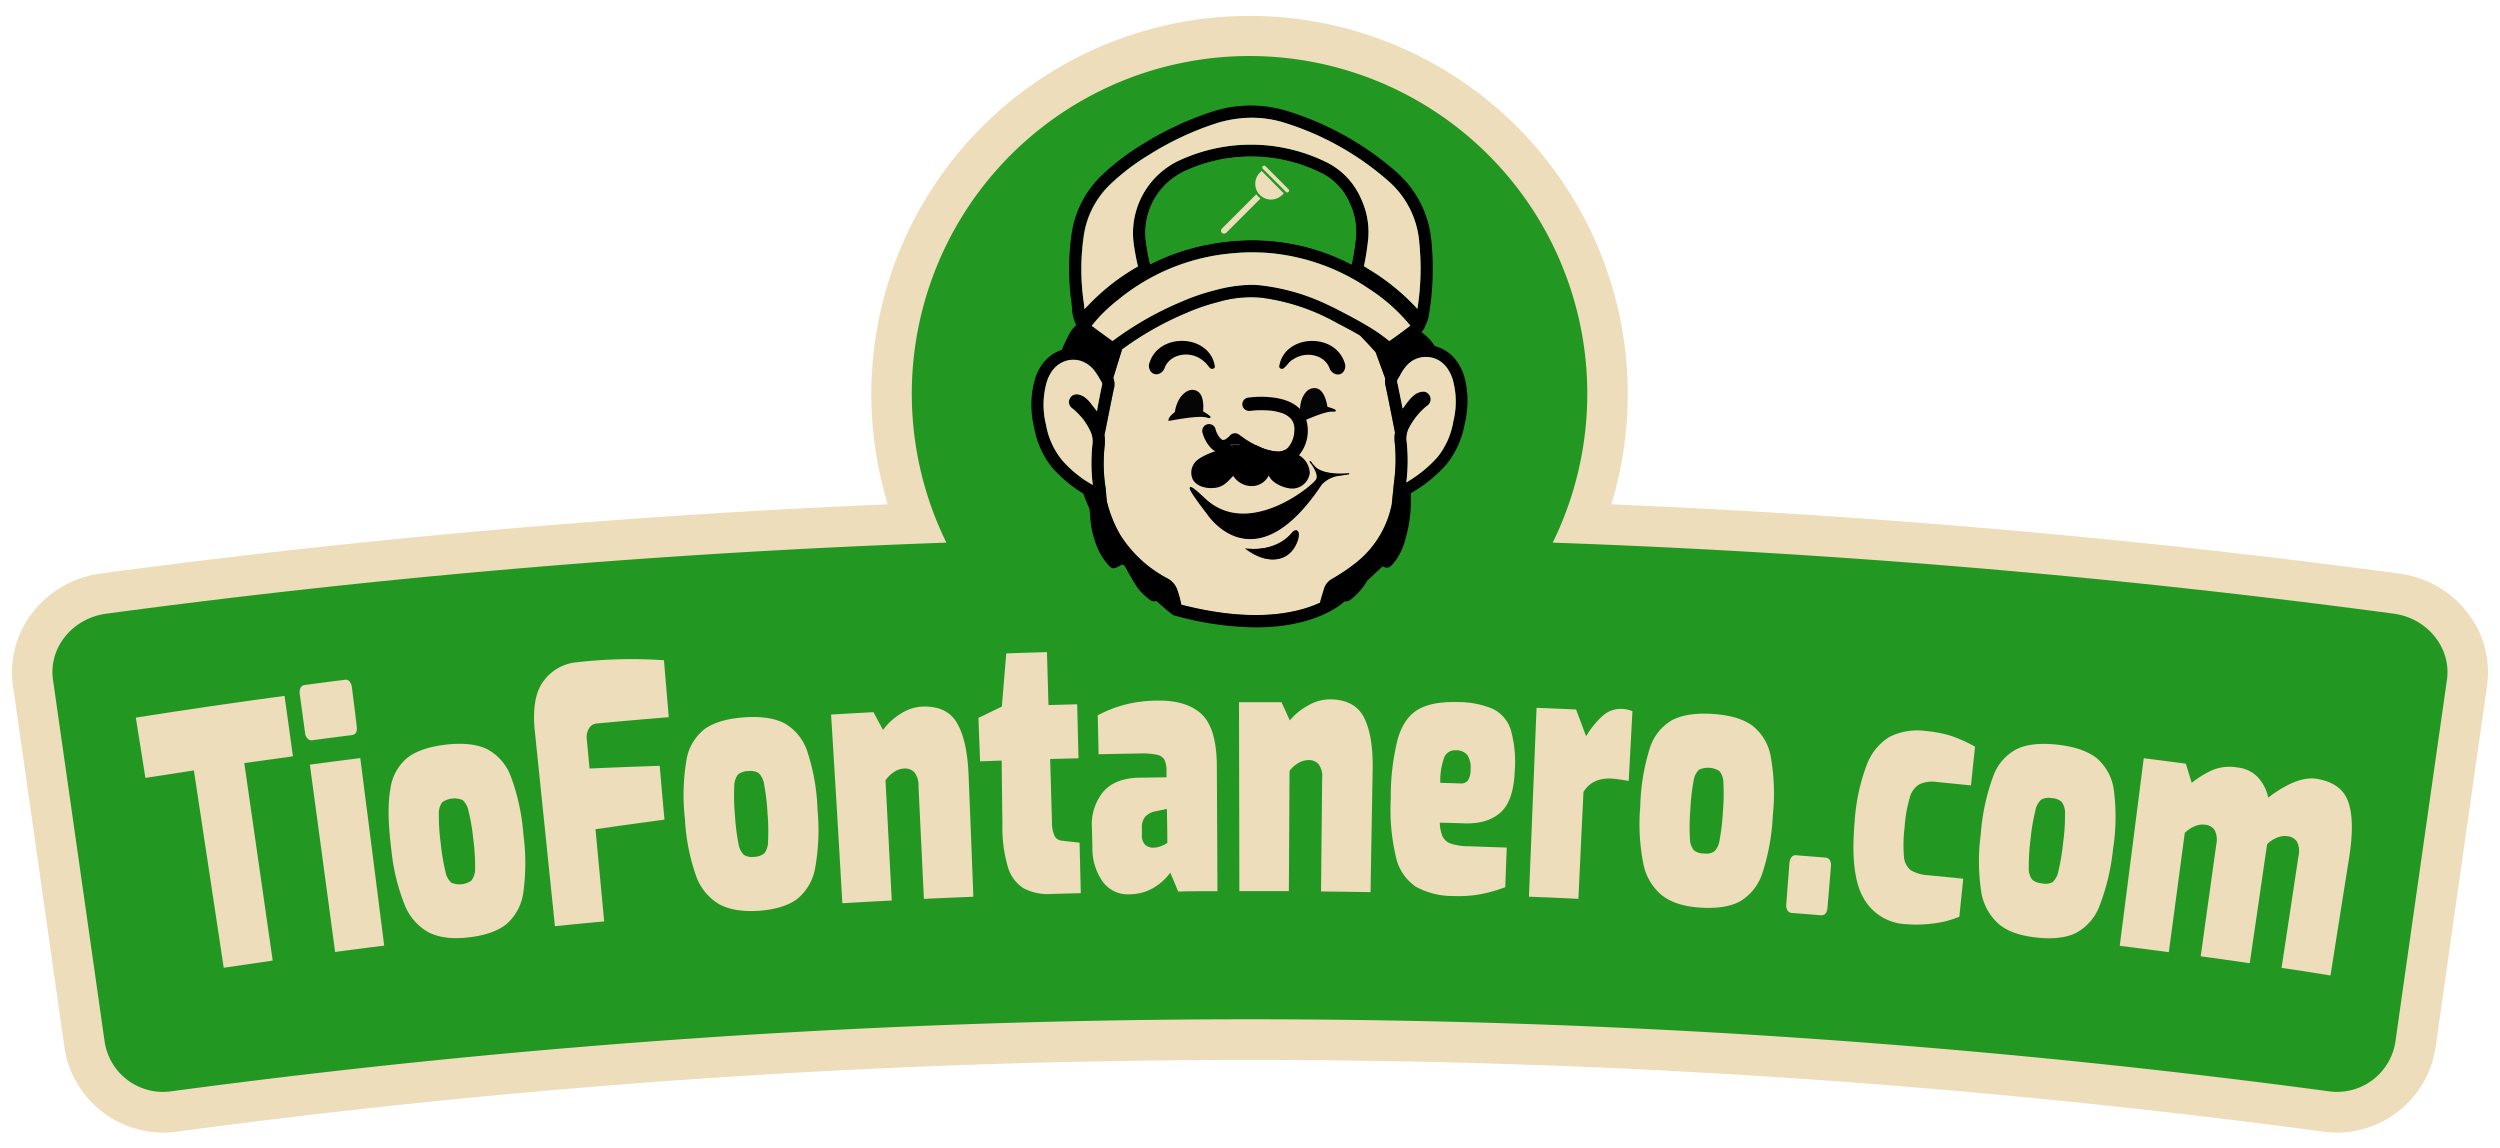 <svg xmlns="http://www.w3.org/2000/svg" viewBox="0 0 522.73 240"><defs><style>.cls-1{fill:#edddbb;}.cls-2{fill:#229722;}.cls-3{stroke:#000;stroke-miterlimit:10;stroke-width:0.28px;}.cls-4{fill:#050505;}</style></defs><g id="Layer_4" data-name="Layer 4"><path class="cls-1" d="M516.07,128.29a21.54,21.54,0,0,0-14.47-8.37c-54.38-7.3-109.71-12.16-164.68-14.47a79.08,79.08,0,1,0-151.3,0c-54.91,2.31-110.18,7.17-164.49,14.46a21.54,21.54,0,0,0-14.47,8.37A20.15,20.15,0,0,0,2.71,143.4Q8.11,181.17,13.47,219a20.89,20.89,0,0,0,23.4,17.63,1686.6,1686.6,0,0,1,449,0,21.74,21.74,0,0,0,2.78.18A20.89,20.89,0,0,0,509.26,219q5.36-37.77,10.75-75.54A20.15,20.15,0,0,0,516.07,128.29Z"/><path class="cls-2" d="M511.63,142.2q-5.4,37.77-10.76,75.55A12.34,12.34,0,0,1,487,228.19a1696.75,1696.75,0,0,0-451.24,0,12.34,12.34,0,0,1-13.89-10.44Q16.5,180,11.09,142.2c-1-6.69,4-12.94,11.17-13.89q87.42-11.73,175.62-14.85a70.62,70.62,0,1,1,126.78,0q88.17,3.11,175.81,14.85C507.6,129.26,512.6,135.51,511.63,142.2Z"/><path class="cls-2" d="M283,55.84c-14.34-6.92-28.49-7-42.62-.15-.11-.07-.25-.1-.27-.18-1.33-4.54-1.58-9,.52-13.45a13,13,0,0,1,5.58-6,31.54,31.54,0,0,1,9.39-3.2A32.08,32.08,0,0,1,276,35.68a14.54,14.54,0,0,1,8,14.83C283.75,52.21,283.39,53.89,283,55.84Z"/><path class="cls-1" d="M40.54,161.09c-4.06.61-6.08.92-10.14,1.56-.8-5-1.2-7.56-2-12.6q15.53-2.46,31.1-4.55l1.75,12.64c-4.07.55-6.1.83-10.17,1.41q3,20.65,5.94,41.3c-4.1.59-6.14.89-10.24,1.5Q43.68,181.73,40.54,161.09Z"/><path class="cls-1" d="M64.31,154.43a2,2,0,0,1-.52-1.15l-1.1-8.07a2.5,2.5,0,0,1,.15-1.39,1.15,1.15,0,0,1,.93-.6c3.34-.44,5-.66,8.35-1.08a1,1,0,0,1,1,.39,2.56,2.56,0,0,1,.47,1.27c.42,3.23.62,4.85,1,8.08.14,1.11-.19,1.72-1,1.82-3.31.42-5,.64-8.29,1.08A1.12,1.12,0,0,1,64.31,154.43Zm.48,5.45c4.22-.56,6.33-.84,10.54-1.37q2.52,19.61,5,39.21c-4.11.52-6.16.78-10.26,1.33Q67.44,179.46,64.79,159.88Z"/><path class="cls-1" d="M89.57,194.92a11.4,11.4,0,0,1-5-5.82,42.71,42.71,0,0,1-2.76-11.59q-1-7.94-.2-12.42a10.19,10.19,0,0,1,3.56-6.64q2.77-2.14,8.12-2.76c3.55-.4,6.41-.08,8.54.94a10.61,10.61,0,0,1,5,5.77,43.82,43.82,0,0,1,2.6,12,45.5,45.5,0,0,1,0,12.16,10.64,10.64,0,0,1-3.52,6.65c-1.81,1.47-4.47,2.4-8,2.8S91.69,196,89.57,194.92ZM98.65,184a4,4,0,0,0,.69-2.52,43,43,0,0,0-.38-6,41.28,41.28,0,0,0-1-5.91,4,4,0,0,0-1.24-2.29,4.44,4.44,0,0,0-4.27.48,4,4,0,0,0-.69,2.52,42.09,42.09,0,0,0,.39,6,44,44,0,0,0,1,6,4,4,0,0,0,1.24,2.3,4.42,4.42,0,0,0,4.22-.48Z"/><path class="cls-1" d="M111.83,152.89c-.5-4.81.14-8.36,1.93-10.62a9.63,9.63,0,0,1,6.88-3.8,100.24,100.24,0,0,1,18.19-.42c.4,4.76.6,7.15,1,11.91-5.95.49-8.92.75-14.87,1.3a2.18,2.18,0,0,0-1.85,1.09,3.7,3.7,0,0,0-.42,2.21c.23,2.45.35,3.68.58,6.13,5.87-.25,8.8-.37,14.67-.56.39,4.5.58,6.75,1,11.25-5.78.78-8.66,1.18-14.43,2,.73,7.71,1.1,11.57,1.82,19.28-4.12.38-6.18.58-10.3,1Q113.93,173.29,111.83,152.89Z"/><path class="cls-1" d="M150.26,189a11.3,11.3,0,0,1-4.77-6,42.42,42.42,0,0,1-2.27-11.7,44.1,44.1,0,0,1,.32-12.42,10.26,10.26,0,0,1,3.85-6.48c1.91-1.35,4.65-2.16,8.22-2.41s6.41.18,8.5,1.29a10.56,10.56,0,0,1,4.74,6,43.22,43.22,0,0,1,2.09,12.06,45,45,0,0,1-.5,12.16,10.66,10.66,0,0,1-3.79,6.49q-2.81,2.09-8.13,2.46Q153.36,190.75,150.26,189Zm9.54-10.55a4,4,0,0,0,.79-2.48,43.69,43.69,0,0,0-.12-6.05,43.33,43.33,0,0,0-.71-5.95,4,4,0,0,0-1.15-2.34,3.35,3.35,0,0,0-2.18-.4,3.48,3.48,0,0,0-2.11.7,4,4,0,0,0-.79,2.49,41.86,41.86,0,0,0,.14,6,45.57,45.57,0,0,0,.74,6,4,4,0,0,0,1.15,2.34,3.29,3.29,0,0,0,2.16.4A3.34,3.34,0,0,0,159.8,178.41Z"/><path class="cls-1" d="M173.77,149.41c3.54-.21,5.31-.31,8.86-.5l2,3.71a12.89,12.89,0,0,1,3.63-3.34,9.17,9.17,0,0,1,4.46-1.53c3.54-.16,6,1,7.42,3.49s2.19,6.08,2.38,10.76c.41,10.2.62,15.3,1,25.5-4.14.17-6.21.26-10.34.45-.45-9.43-.68-14.15-1.13-23.58a4.36,4.36,0,0,0-.9-2.93,2.67,2.67,0,0,0-2.16-.74,4,4,0,0,0-2.13.77,6.15,6.15,0,0,0-1.71,1.7c.53,10.05.79,15.07,1.31,25.12-4.13.21-6.2.33-10.33.57Q175,169.14,173.77,149.41Z"/><path class="cls-1" d="M214,185.72a7.93,7.93,0,0,1-3.28-4.51,29,29,0,0,1-1.12-8.84c-.07-5.33-.1-8-.16-13.34l-4.51.16-.35-9.08,4.9-2.38c.37-4.45.55-6.67.93-11.11,3.4-.12,5.1-.17,8.5-.27.13,4.43.19,6.64.32,11.07l6-.16c.11,4.51.16,6.77.28,11.29l-5.93.15c.15,5.31.23,8,.38,13.27a6.71,6.71,0,0,0,.54,2.81,1.85,1.85,0,0,0,1.51,1l3.72.42c.1,4.22.15,6.33.26,10.55l-6,.16A10.94,10.94,0,0,1,214,185.72Z"/><path class="cls-1" d="M230.6,184.39a12,12,0,0,1-2.19-7.28l-.1-4a10.83,10.83,0,0,1,2.32-7.5c1.62-1.91,4.1-2.91,7.42-3l5.86-.08c0-.5,0-.75,0-1.25a5.78,5.78,0,0,0-.41-2.38,2.31,2.31,0,0,0-1.57-1.08,14.5,14.5,0,0,0-3.68-.27c-3.41.05-5.12.08-8.54.16-.07-3.26-.1-4.89-.18-8.14a26.22,26.22,0,0,1,5.55-2.2,28.14,28.14,0,0,1,7-.88q6.09-.08,9.21,2.88c2.07,2,3.12,5.57,3.14,10.8.06,10.47.08,15.7.13,26.17-3.28,0-4.93,0-8.21.07l-1.65-3.95a11.72,11.72,0,0,1-3.43,3.13,10,10,0,0,1-5.21,1.4A6.45,6.45,0,0,1,230.6,184.39Zm12.22-7.5a6.86,6.86,0,0,0,1.26-.64c0-2.85-.05-4.27-.09-7.11l-2.2.46a4.1,4.1,0,0,0-2.31,1.14,3.35,3.35,0,0,0-.72,2.36c0,.58,0,.88,0,1.46a2.83,2.83,0,0,0,.67,2.08,2.62,2.62,0,0,0,1.89.6A4.32,4.32,0,0,0,242.82,176.89Z"/><path class="cls-1" d="M259.07,146.82c3.56,0,5.33,0,8.88,0,.7,1.52,1.05,2.29,1.74,3.82a13,13,0,0,1,3.82-3.13,9.18,9.18,0,0,1,4.54-1.28c3.55,0,5.95,1.35,7.21,3.91s1.83,6.19,1.75,10.88c-.18,10.21-.27,15.31-.44,25.52-4.14-.07-6.21-.1-10.35-.14.09-9.45.14-14.17.23-23.61a4.39,4.39,0,0,0-.73-3,2.72,2.72,0,0,0-2.11-.86,4.17,4.17,0,0,0-2.18.64,6.09,6.09,0,0,0-1.8,1.61c-.05,10.06-.08,15.09-.14,25.15-4.14,0-6.21,0-10.35,0Q259.11,166.57,259.07,146.82Z"/><path class="cls-1" d="M296,185.38a10.13,10.13,0,0,1-4.11-6.14A43,43,0,0,1,290.8,167a49.42,49.42,0,0,1,1.48-12.58q1.32-4.38,4.24-6.07t8.18-1.55a18.57,18.57,0,0,1,7.5,1.45,7.31,7.31,0,0,1,3.68,4.31,24.49,24.49,0,0,1,.84,8.65c-.15,4.11-1.13,7-2.92,8.63s-4.31,2.42-7.58,2.32c-2.06-.07-3.1-.1-5.17-.15a8,8,0,0,0,.59,2.91,3,3,0,0,0,1.74,1.48,12.18,12.18,0,0,0,3.77.55l7.9.27c-.13,3.31-.19,5-.31,8.28a31,31,0,0,1-5,1.44,25.48,25.48,0,0,1-5.75.41A16,16,0,0,1,296,185.38Zm9.33-21.57a1.83,1.83,0,0,0,1.59-.61,3.92,3.92,0,0,0,.56-2.26,4.79,4.79,0,0,0-.66-3.06,3,3,0,0,0-2.43-1,2.42,2.42,0,0,0-2.38,1.4,14,14,0,0,0-.85,5.4Z"/><path class="cls-1" d="M321.28,148c3.31.13,5,.2,8.27.35.84,2.24,1.26,3.36,2.09,5.6a18.17,18.17,0,0,1,3.47-4.27,5.57,5.57,0,0,1,4.05-1.45,6.12,6.12,0,0,1,2.17.48c-.31,5.83-.47,8.75-.78,14.57q-2.49-.42-3.57-.48c-2.71-.14-4.68.8-5.89,2.8-.43,8.93-.64,13.4-1.06,22.34-4.14-.2-6.21-.29-10.34-.45Z"/><path class="cls-1" d="M347.52,187.22a11.34,11.34,0,0,1-3.91-6.61,42.62,42.62,0,0,1-.65-11.9,44.42,44.42,0,0,1,2-12.26,10.32,10.32,0,0,1,4.7-5.9c2.08-1.07,4.91-1.5,8.48-1.27s6.33,1.05,8.24,2.43a10.52,10.52,0,0,1,3.88,6.56,43.59,43.59,0,0,1,.42,12.24,45.5,45.5,0,0,1-2.16,12,10.64,10.64,0,0,1-4.64,5.92c-2,1.13-4.83,1.57-8.38,1.34S349.41,188.68,347.52,187.22Zm10.89-9.16a4,4,0,0,0,1.13-2.35,43.84,43.84,0,0,0,.7-6,43.86,43.86,0,0,0,.11-6,4,4,0,0,0-.82-2.48,4.47,4.47,0,0,0-4.29-.28,4,4,0,0,0-1.13,2.35,43,43,0,0,0-.67,5.95,44.07,44.07,0,0,0-.09,6.05,4,4,0,0,0,.82,2.48,3.32,3.32,0,0,0,2.08.68A3.28,3.28,0,0,0,358.41,178.06Z"/><path class="cls-1" d="M373.74,190.34a2,2,0,0,1-.25-1.23c.26-3.42.4-5.14.66-8.56a2.42,2.42,0,0,1,.43-1.32,1.07,1.07,0,0,1,1-.4l6.06.48c.89.08,1.29.72,1.19,1.94-.29,3.42-.43,5.13-.72,8.55-.09,1.12-.58,1.64-1.47,1.57-2.4-.2-3.6-.3-6-.48A1.09,1.09,0,0,1,373.74,190.34Z"/><path class="cls-1" d="M389.68,187.84q-2.83-4.86-1.92-15.59a41.62,41.62,0,0,1,2.51-12.19,11.63,11.63,0,0,1,4.84-6,13,13,0,0,1,7.49-1.22,25.53,25.53,0,0,1,5.27,1,29.07,29.07,0,0,1,5.09,2.28c-.34,3.24-.51,4.86-.84,8.1l-7.1-.71a6.54,6.54,0,0,0-3.71.49,4.61,4.61,0,0,0-2,2.8,29.12,29.12,0,0,0-1.07,6.16,29.79,29.79,0,0,0-.13,6.21,3.87,3.87,0,0,0,1.41,2.78,7.93,7.93,0,0,0,3.71,1.06l7.27.72c-.33,3.18-.5,4.77-.82,7.95a19.62,19.62,0,0,1-5.32,1.39,26.66,26.66,0,0,1-5.94.16A10.69,10.69,0,0,1,389.68,187.84Z"/><path class="cls-1" d="M417.81,193.1a11.33,11.33,0,0,1-3.57-6.79,42.17,42.17,0,0,1-.07-11.92,44,44,0,0,1,2.62-12.15,10.27,10.27,0,0,1,5-5.66c2.13-1,5-1.26,8.53-.86s6.27,1.36,8.11,2.83A10.59,10.59,0,0,1,442,165.3a43.71,43.71,0,0,1-.18,12.24A45.77,45.77,0,0,1,439,189.39a10.65,10.65,0,0,1-4.93,5.68q-3.14,1.55-8.43.94T417.81,193.1Zm11.32-8.62a3.94,3.94,0,0,0,1.25-2.29,43.12,43.12,0,0,0,1-6,41,41,0,0,0,.4-6,4,4,0,0,0-.69-2.52,3.37,3.37,0,0,0-2.07-.79,3.44,3.44,0,0,0-2.2.3,4,4,0,0,0-1.24,2.3,42.43,42.43,0,0,0-1,5.91,44.56,44.56,0,0,0-.38,6,4,4,0,0,0,.69,2.51,3.34,3.34,0,0,0,2,.79A3.28,3.28,0,0,0,429.13,184.48Z"/><path class="cls-1" d="M448.24,158.54c3.52.45,5.28.67,8.8,1.14.49,1.6.74,2.4,1.23,4a20.34,20.34,0,0,1,4.54-2.75,9.61,9.61,0,0,1,5.07-.45,6.86,6.86,0,0,1,4.19,2,9.16,9.16,0,0,1,2.2,4.28c4-3,7.32-4.33,10-3.93,3.54.54,5.79,2.15,6.73,4.82s1,6.57.19,11.68c-1.57,9.85-2.35,14.78-3.9,24.63-4.09-.65-6.13-1-10.23-1.58,1.41-9.34,2.12-14,3.53-23.34a4.45,4.45,0,0,0-.31-3.05,2.68,2.68,0,0,0-2-1.15,4.1,4.1,0,0,0-2.24.34,6.13,6.13,0,0,0-2,1.33c-.11.73-.16,1.09-.27,1.82-1.35,9.23-2,13.84-3.37,23.07-4.1-.6-6.15-.89-10.25-1.45,1.3-9.36,1.95-14,3.26-23.39a4.48,4.48,0,0,0-.35-3,2.69,2.69,0,0,0-2-1.12,4.1,4.1,0,0,0-2.24.36,6.32,6.32,0,0,0-2,1.36c-1.34,10-2,15-3.34,24.93-4.11-.55-6.16-.81-10.26-1.33Q445.73,178.15,448.24,158.54Z"/><path class="cls-1" d="M291.46,100.92c-.07.42-.11.85-.16,1.37,0,.25-.05.52-.08.83,0,0-.05.49-.11,1l-.08.74c0,.47-.09.85-.11.9a20.74,20.74,0,0,1-6.15,10.84c-.45.41-.92.82-1.42,1.21a42.28,42.28,0,0,1-4.82,3.24,3.45,3.45,0,0,0-1.68,2c-.31,1-.63,2-.88,3-4.68,2.16-13.81,4.33-29,.41h0a22,22,0,0,0-.78-2.92,4.28,4.28,0,0,0-2.13-2.58,25.83,25.83,0,0,1-9.88-9.14,26.64,26.64,0,0,1-2.76-6.89l-.14-1.27c0-.31-.05-.58-.08-.83,0-.52-.08-.94-.15-1.36A34.16,34.16,0,0,1,231,93a7.93,7.93,0,0,0-.07-2l.82-4.08c.37-1.88.74-3.71,1.12-5.54a3.61,3.61,0,0,0-.09-2.37h0l1.85-6,.3-.21a65.26,65.26,0,0,1,13.19-7.41,42,42,0,0,1,6.55-2.24,24.51,24.51,0,0,1,8.75-.95,43.53,43.53,0,0,1,15.73,5.1l.81.43c1.47.78,3,1.57,4.43,2.43h0c1.19,1.23,2.28,2.4,3.24,3.48l2,5.47a4.52,4.52,0,0,0,.11,1.69c.4,1.86.77,3.72,1.15,5.64l.79,4a7.51,7.51,0,0,0-.06,2A34.57,34.57,0,0,1,291.46,100.92Z"/><path class="cls-3" d="M276.28,101.22a6.25,6.25,0,0,1,4-1.9c5.24-.85-3.11,1-5.53-1.81s1.61,1.24.51,2.86-14.38,12.43-23.39,3.94c-7-6.64.56,3,.56,3S262.1,122.55,276.28,101.22Z"/><path d="M306.11,78.52a10.58,10.58,0,0,0-1.52-3A8.22,8.22,0,0,0,300,72.35a9.87,9.87,0,0,0-2.15-2.4,3.89,3.89,0,0,0-.64-.49,2,2,0,0,0,.3-.41,1.31,1.31,0,0,0,.34-.5c.11-.31.26-.64.39-.94a6.05,6.05,0,0,0,.44-1.23,57.93,57.93,0,0,0,.62-15.91,21.77,21.77,0,0,0-7.13-14.34A62.46,62.46,0,0,0,269.42,23.3a25.94,25.94,0,0,0-16,.06,66.2,66.2,0,0,0-14.69,6.9,49.11,49.11,0,0,0-8.39,6.43A21.05,21.05,0,0,0,224,49.39a51,51,0,0,0,.05,14c0,.31.07.64.1,1a8.6,8.6,0,0,0,.79,3.4,1.27,1.27,0,0,0,.13.19c-1.26.88-2.33,3.63-2.63,4.14a4.22,4.22,0,0,0-.35,1,8.27,8.27,0,0,0-4.13,3,10.49,10.49,0,0,0-1.51,3,19.48,19.48,0,0,0-.24,10.17A18.39,18.39,0,0,0,220,97.77a28,28,0,0,0,6.5,5.43h0c.41,1.12.86,2.22,1.33,3.28a0,0,0,0,0,0,0c0,.47.08.94.11,1.41a19.69,19.69,0,0,0,2,7.66,13.65,13.65,0,0,0,1.89,2.7c.65.72,1.11.7,1.92.26.65-.35.94-.5,1.17-.37s.28.26.46.58l.2.35a42.08,42.08,0,0,0,2.39,4,13.87,13.87,0,0,0,2.37,2.28,1.57,1.57,0,0,0,1.48.32c1.95,1.8,3.26,2.78,3.33,2.83l.19.14.23.06a65.69,65.69,0,0,0,17,2.48c11.38,0,17-4,18.65-5.48.51.12.94-.07,1.57-.61a15.18,15.18,0,0,0,2.46-2.67c.22-.32.43-.64.62-1l3.23-3h0c1,.51,1.43.33,2.27-.65a12.37,12.37,0,0,0,2.3-4.38,29.72,29.72,0,0,0,1.32-10.26,29.49,29.49,0,0,0,7.42-6,18.54,18.54,0,0,0,3.85-8.52A19.63,19.63,0,0,0,306.11,78.52ZM226.5,49.74a18.57,18.57,0,0,1,5.62-11.21,46.52,46.52,0,0,1,8-6.1,62.46,62.46,0,0,1,14.12-6.64,25.24,25.24,0,0,1,7.45-1.17,22.89,22.89,0,0,1,7,1.1A59.76,59.76,0,0,1,290.46,38a19,19,0,0,1,6.3,12.72,54.33,54.33,0,0,1-.39,13.84A45.91,45.91,0,0,0,286,56.17l-.23-.15c-.18-.12-.36-.23-.58-.35a54.21,54.21,0,0,0,.92-6,16.45,16.45,0,0,0-1.5-8.06,15.26,15.26,0,0,0-7-7.56,35.68,35.68,0,0,0-31.31-.37,16.77,16.77,0,0,0-9.21,17.57c.25,1.66.52,3.11.84,4.43v0l-.15.09A44.27,44.27,0,0,0,230,61.43c-1.12,1-2.16,2.09-3.26,3.21,0-.18,0-.37-.05-.55,0-.37-.07-.74-.12-1.1A48.22,48.22,0,0,1,226.5,49.74ZM257.08,53c.54-.06,1.07-.1,1.6-.14,1.26-.1,2.51-.13,3.76-.11s2.47.08,3.69.21a43.72,43.72,0,0,1,19.95,7.31,37.34,37.34,0,0,1,8.78,7.78s0,0,0,0c-1.14.88-2.39,1.8-3.94,2.9l-.44.3c-.13-.09-.28-.21-.35-.27a36.78,36.78,0,0,0-4.07-2.8c-1.41-.86-2.86-1.64-4.29-2.4l-.68-.36-.81-.42c-1-.53-2-1-3-1.48a43.68,43.68,0,0,0-13.66-3.9,18.09,18.09,0,0,0-2.07-.12A31,31,0,0,0,254,60.69a44,44,0,0,0-6.95,2.38,67.9,67.9,0,0,0-13.7,7.7,3.3,3.3,0,0,1-.3.22l-.43.31-1.68-1.22-1.05-.75-1-.76-.61-.44a29,29,0,0,1,2-2.31,38.56,38.56,0,0,1,3.23-2.92l1.2-.95c.78-.61,1.58-1.19,2.39-1.73A43.34,43.34,0,0,1,257.08,53Zm-9.69-17.09a33.14,33.14,0,0,1,29,.32,12.52,12.52,0,0,1,5.85,6.33,13.86,13.86,0,0,1,1.31,6.82,52.58,52.58,0,0,1-.88,5.77s0,.1,0,.17a44.74,44.74,0,0,0-23.79-5c-.68,0-1.37.1-2.06.17-.94.1-1.87.23-2.78.38-.32,0-.64.11-.95.18a44.78,44.78,0,0,0-12.6,4.23h0a.52.52,0,0,0,0-.11s0,0,0,0a.14.14,0,0,0,0-.06,1.38,1.38,0,0,0-.06-.26c-.07-.32-.14-.64-.22-1-.18-.92-.36-1.91-.52-3A14.22,14.22,0,0,1,247.39,35.94Zm-17,44.89c-.36,1.71-.7,3.41-1,5.16-.47-.61-.94-1.23-1.42-1.83a6.32,6.32,0,0,0-1-1h0l-.35-.24a3.73,3.73,0,0,0-.35-.18,1.69,1.69,0,0,0-.27-.11l-.19-.07a1.88,1.88,0,0,0-1.26,0,1.37,1.37,0,0,0-.52.34,1.67,1.67,0,0,0-.49,1.34,1.7,1.7,0,0,0,.69,1.16l.28.2c.31.27.6.55.88.83l.37.39a11.57,11.57,0,0,1,.8.93A13.75,13.75,0,0,1,227.9,90a4.89,4.89,0,0,1,.53,2.81,37.7,37.7,0,0,0,.06,8.61,0,0,0,0,0,0,0v0c-.54-.33-1.08-.68-1.62-1s-1-.73-1.55-1.13h0A22.08,22.08,0,0,1,222,96.12a16.08,16.08,0,0,1-3.3-7.39,17.19,17.19,0,0,1,.18-8.89A8,8,0,0,1,220,77.56a5.47,5.47,0,0,1,4.12-2.33h.31a5.37,5.37,0,0,1,1.65.26,6.08,6.08,0,0,1,2.2,1.39,1.37,1.37,0,0,1,.17.17,11.77,11.77,0,0,1,1.43,2.07c.18.3.36.61.55.91A1.54,1.54,0,0,1,230.35,80.83Zm61.11,20.09c-.07.42-.11.85-.16,1.37,0,.25-.05.52-.08.83,0,0-.05.49-.11,1l-.08.74c0,.47-.09.85-.11.9a20.74,20.74,0,0,1-6.15,10.84c-.45.41-.92.82-1.42,1.21a42.28,42.28,0,0,1-4.82,3.24,3.45,3.45,0,0,0-1.68,2c-.31,1-.63,2-.88,3-4.68,2.16-13.81,4.33-29,.41h0a22,22,0,0,0-.78-2.92,4.28,4.28,0,0,0-2.13-2.58,25.83,25.83,0,0,1-9.88-9.14,26.64,26.64,0,0,1-2.76-6.89l-.14-1.27c0-.31-.05-.58-.08-.83,0-.52-.08-.94-.15-1.36A34.16,34.16,0,0,1,231,93a7.93,7.93,0,0,0-.07-2l.82-4.08c.37-1.88.74-3.71,1.12-5.54a3.61,3.61,0,0,0-.09-2.37h0l1.85-6,.3-.21a65.26,65.26,0,0,1,13.19-7.41,42,42,0,0,1,6.55-2.24,24.51,24.51,0,0,1,8.75-.95,43.53,43.53,0,0,1,15.73,5.1l.81.43c1.47.78,3,1.57,4.43,2.43h0c1.19,1.23,2.28,2.4,3.24,3.48l2,5.47a4.52,4.52,0,0,0,.11,1.69c.4,1.86.77,3.72,1.15,5.64l.79,4a7.51,7.51,0,0,0-.06,2A34.57,34.57,0,0,1,291.46,100.92Zm12.4-12.75a16.12,16.12,0,0,1-3.29,7.4,26.22,26.22,0,0,1-5.81,4.87l-.72.45a37,37,0,0,0,.06-8.66,4.88,4.88,0,0,1,.54-2.81l.24-.44a15,15,0,0,1,3.33-4,1.81,1.81,0,0,0,.92-1.31,1.65,1.65,0,0,0-.5-1.34,1.42,1.42,0,0,0-1.07-.44,3.18,3.18,0,0,0-1.51.47,5.72,5.72,0,0,0-1.16,1h0a2.85,2.85,0,0,0-.23.26c-.36.44-.7.88-1,1.33-.13.16-.26.33-.38.5-.3-1.49-.59-2.94-.89-4.39-.05-.26-.11-.51-.16-.77a1.58,1.58,0,0,1-.07-.82l.15-.25c.14-.22.27-.44.4-.66L293,78c.25-.39.49-.77.75-1.11.12-.15.24-.3.37-.44a5.38,5.38,0,0,1,8.46.51,8.18,8.18,0,0,1,1.14,2.29A17.06,17.06,0,0,1,303.86,88.17Z"/><path class="cls-1" d="M303.86,88.17a16.12,16.12,0,0,1-3.29,7.4,26.22,26.22,0,0,1-5.81,4.87l-.72.45a37,37,0,0,0,.06-8.66,4.88,4.88,0,0,1,.54-2.81l.24-.44a15,15,0,0,1,3.33-4,1.81,1.81,0,0,0,.92-1.31,1.65,1.65,0,0,0-.5-1.34,1.42,1.42,0,0,0-1.07-.44,3.18,3.18,0,0,0-1.51.47,5.72,5.72,0,0,0-1.16,1h0a2.85,2.85,0,0,0-.23.26c-.36.44-.7.88-1,1.33-.13.16-.26.33-.38.5-.3-1.49-.59-2.94-.89-4.39-.05-.26-.11-.51-.16-.77a1.58,1.58,0,0,1-.07-.82l.15-.25c.14-.22.27-.44.4-.66L293,78c.25-.39.49-.77.75-1.11.12-.15.24-.3.37-.44a5.38,5.38,0,0,1,8.46.51,8.18,8.18,0,0,1,1.14,2.29A17.06,17.06,0,0,1,303.86,88.17Z"/><path class="cls-2" d="M282.26,42.59a12.52,12.52,0,0,0-5.85-6.33,33.14,33.14,0,0,0-29-.32,14.22,14.22,0,0,0-7.79,14.9c.16,1.09.34,2.08.52,3,.08.34.15.66.22,1a1.38,1.38,0,0,1,.06.26.14.14,0,0,1,0,.06s0,0,0,0a.52.52,0,0,1,0,.11h0a44.78,44.78,0,0,1,12.6-4.23c.31-.07.63-.13.95-.18.91-.15,1.84-.28,2.78-.38.69-.07,1.38-.13,2.06-.17a44.74,44.74,0,0,1,23.79,5c0-.07,0-.12,0-.17a52.58,52.58,0,0,0,.88-5.77A13.86,13.86,0,0,0,282.26,42.59Zm-18.82-1-4.88,4.88-2.12,2.12a.73.73,0,0,1-.56.23.62.62,0,0,1-.44-1,.86.86,0,0,1,.13-.14l7-7c.08-.08.12-.1.2,0a2.87,2.87,0,0,0,.7.69C263.53,41.51,263.53,41.55,263.44,41.63Zm4.94-1.16a3.64,3.64,0,0,1-2,1.2,3.18,3.18,0,0,1-.62.06,3.3,3.3,0,0,1-2.4-5.56c.11-.12.23-.22.33-.34s.12-.08.2,0l3.95,4,.54.54C268.41,40.37,268.43,40.4,268.38,40.47Zm.73-.23a.47.47,0,0,1-.29-.17c-.86-.86-1.71-1.72-2.57-2.57l-2.14-2.14a.62.62,0,0,1-.17-.25.39.39,0,0,1,.17-.41.36.36,0,0,1,.44,0l.1.09,4.7,4.71a.42.42,0,0,1,.18.32A.38.38,0,0,1,269.11,40.24Z"/><path class="cls-1" d="M296.37,64.59A45.91,45.91,0,0,0,286,56.17l-.23-.15c-.18-.12-.36-.23-.58-.35a54.21,54.21,0,0,0,.92-6,16.45,16.45,0,0,0-1.5-8.06,15.26,15.26,0,0,0-7-7.56,35.68,35.68,0,0,0-31.31-.37,16.77,16.77,0,0,0-9.21,17.57c.25,1.66.52,3.11.84,4.43a.86.86,0,0,0-.14.13A44.27,44.27,0,0,0,230,61.43c-1.12,1-2.16,2.09-3.26,3.21,0-.18,0-.37-.05-.55,0-.37-.07-.74-.12-1.1a48.22,48.22,0,0,1,0-13.25,18.57,18.57,0,0,1,5.62-11.21,46.52,46.52,0,0,1,8-6.1,62.46,62.46,0,0,1,14.12-6.64,25.24,25.24,0,0,1,7.45-1.17,22.89,22.89,0,0,1,7,1.1A59.76,59.76,0,0,1,290.46,38a19,19,0,0,1,6.3,12.72A54.33,54.33,0,0,1,296.37,64.59Z"/><path class="cls-1" d="M294.88,68.11c-1.14.88-2.39,1.8-3.94,2.9l-.44.3c-.13-.09-.28-.21-.35-.27a36.78,36.78,0,0,0-4.07-2.8c-1.41-.86-2.86-1.64-4.29-2.4l-.68-.36-.81-.42c-1-.53-2-1-3-1.48a43.68,43.68,0,0,0-13.66-3.9,18.09,18.09,0,0,0-2.07-.12A31,31,0,0,0,254,60.69a44,44,0,0,0-6.95,2.38,67.9,67.9,0,0,0-13.7,7.7,3.3,3.3,0,0,1-.3.22l-.43.31-1.68-1.22-1.05-.75-1-.76-.61-.44a29,29,0,0,1,2-2.31,38.56,38.56,0,0,1,3.23-2.92l1.2-.95c.78-.61,1.58-1.19,2.39-1.73a43.34,43.34,0,0,1,20-7.19c.54-.06,1.07-.1,1.6-.14,1.26-.1,2.51-.13,3.76-.11s2.47.08,3.69.21a43.72,43.72,0,0,1,19.95,7.31,37.34,37.34,0,0,1,8.78,7.78S294.87,68.1,294.88,68.11Z"/><path class="cls-1" d="M230.35,80.83c-.36,1.71-.7,3.41-1,5.16-.47-.61-.94-1.23-1.42-1.83a6.32,6.32,0,0,0-1-1h0l-.35-.24a3.73,3.73,0,0,0-.35-.18,1.69,1.69,0,0,0-.27-.11l-.19-.07a1.88,1.88,0,0,0-1.26,0,1.37,1.37,0,0,0-.52.34,1.67,1.67,0,0,0-.49,1.34,1.7,1.7,0,0,0,.69,1.16l.28.2c.31.27.6.55.88.83l.37.39a11.57,11.57,0,0,1,.8.93A13.75,13.75,0,0,1,227.9,90a4.89,4.89,0,0,1,.53,2.81,37.7,37.7,0,0,0,.06,8.61,0,0,0,0,0,0,0v0c-.54-.33-1.08-.68-1.62-1s-1-.73-1.55-1.13h0A22.08,22.08,0,0,1,222,96.12a16.08,16.08,0,0,1-3.3-7.39,17.19,17.19,0,0,1,.18-8.89A8,8,0,0,1,220,77.56a5.47,5.47,0,0,1,4.12-2.33h.31a5.37,5.37,0,0,1,1.65.26,6.08,6.08,0,0,1,2.2,1.39,1.37,1.37,0,0,1,.17.17,11.77,11.77,0,0,1,1.43,2.07c.18.3.36.61.55.91A1.54,1.54,0,0,1,230.35,80.83Z"/><path d="M254,76.47h0c-1.17-6.56-11.48-7-13.59-.78a1.94,1.94,0,0,0,0,1.63c.7,1.53,2.67,1.06,3.14-.48,1.17-2.86,5.07-3.45,7.5-1.79a5.76,5.76,0,0,1,1.41,1.25c.23.25.63,1,1.14.8A.48.48,0,0,0,254,76.47Z"/><path d="M281.09,75.69c-2.11-6.19-12.42-5.78-13.59.78h0a.48.48,0,0,0,.42.63.5.5,0,0,0,.34,0c.87-.6,1.25-1.55,2.2-2,2.44-1.66,6.34-1.07,7.5,1.79.49,1.54,2.45,2,3.15.48A2,2,0,0,0,281.09,75.69Z"/><path d="M260.27,114.65s6.17,1.17,9.69-2.94S271.13,122.42,260.27,114.65Z"/><path d="M260.27,114.65c3.67.5,7.65-.48,10-3.45a.94.94,0,0,1,.9-.31c.62.41.4,1.17.31,1.75-1.68,5.69-7.33,5.17-11.24,2Zm0,0c3.91,2.86,9.38,3.51,11-2.07.09-.43.24-1.19-.14-1.45a.74.74,0,0,0-.64.26c-2.44,3-6.52,4-10.19,3.26Z"/><path class="cls-4" d="M251.55,86c.06-.52.26-3-.91-4a2.08,2.08,0,0,0-2-.37c-.1,0-2.39.75-3,4.55-.27.19-1.32,1-1.32,1.67V88l.16,0c.07,0,6.08-1.23,7.82-.7.53.16.72.17.79,0S253.18,87,251.55,86Z"/><path class="cls-4" d="M277.55,85.05c-.08-.52-.48-3-1.87-3.71a2.09,2.09,0,0,0-2,.13c-.09,0-2.13,1.31-1.84,5.15-.21.25-1.05,1.27-.88,1.94l0,.17.16-.08c.05,0,5.61-2.68,7.41-2.57.56,0,.74,0,.77-.18S279.35,85.59,277.55,85.05Z"/><path d="M250.53,96.06c2.1-1.54,7-3.08,11.56-3a22.6,22.6,0,0,1,9.29,2,4.56,4.56,0,0,1,2.49,3.79,3.73,3.73,0,0,1-3.42,3.3c-1.74.11-4.61-1.14-5.15-2.75a4,4,0,0,1-3.52,2.24,4.64,4.64,0,0,1-3.93-2.14c-1.24,1.3-2,2.25-3.74,2.5s-4-.27-4.74-1.83A3.37,3.37,0,0,1,250.53,96.06Z"/><path class="cls-1" d="M270.66,90.07a5.65,5.65,0,0,1-1.32,3.51,3,3,0,0,1-2.48.81,10.54,10.54,0,0,1-3.18-.83,22,22,0,0,1-3.24-1.76c-.35-.23-.7-.46-1-.7l-.26-.19a.27.27,0,0,0,.08.07,1.43,1.43,0,0,0-2,0,4.16,4.16,0,0,1-1,.85.89.89,0,0,1-.45.13l-.18,0h0l-.21-.12c-.08-.1-.4-.42-.4-.42a4.69,4.69,0,0,1-.85-1.76,1.39,1.39,0,0,0-.17-.39l6.12-4a1.55,1.55,0,0,0,1.56.59h0l.81-.08a22.38,22.38,0,0,1,2.59,0,10.32,10.32,0,0,1,2.79.47,4.58,4.58,0,0,1,2.17,1.27,3,3,0,0,1,.52.88A3.66,3.66,0,0,1,270.66,90.07Z"/><path d="M270.63,96.17c-3.66,2.65-8.87,0-12.32-2.4a7.66,7.66,0,0,0,.91-.8h-2c.33.26.7.53,1.08.8-1.55,1.14-3.45,1.46-5,0a7.56,7.56,0,0,1-1.88-3.34,1.42,1.42,0,0,1,2.55-1.14,1.39,1.39,0,0,1,.17.39,4.69,4.69,0,0,0,.85,1.76s.32.32.4.42l.21.12h0l.18,0a.89.89,0,0,0,.45-.13,4.16,4.16,0,0,0,1-.85,1.43,1.43,0,0,1,2,0,.27.27,0,0,1-.08-.07l.26.19c.34.24.69.47,1,.7a22,22,0,0,0,3.24,1.76,10.54,10.54,0,0,0,3.18.83,3,3,0,0,0,2.48-.81,5.65,5.65,0,0,0,1.32-3.51,3.66,3.66,0,0,0-.2-1.66,3,3,0,0,0-.52-.88,4.58,4.58,0,0,0-2.17-1.27,10.32,10.32,0,0,0-2.79-.47,22.38,22.38,0,0,0-2.59,0l-.81.08h0a1.55,1.55,0,0,1-1.56-.59,1.32,1.32,0,0,1-.18-.4,1.42,1.42,0,0,1,1-1.73,20.07,20.07,0,0,1,5.74,0c2.5.36,5.18,1.42,6.3,3.85A8,8,0,0,1,270.63,96.17Z"/><path d="M255.57,91.93h0Z"/><path d="M259.22,93a7.66,7.66,0,0,1-.91.8c-.38-.27-.75-.54-1.08-.8Z"/><path class="cls-1" d="M268.38,40.47a3.64,3.64,0,0,1-2,1.2,3.18,3.18,0,0,1-.62.06,3.3,3.3,0,0,1-2.4-5.56c.11-.12.23-.22.33-.34s.12-.08.2,0l3.95,4,.54.54C268.41,40.37,268.43,40.4,268.38,40.47Z"/><path class="cls-1" d="M263.44,41.63l-4.88,4.88-2.12,2.12a.73.73,0,0,1-.56.23.62.62,0,0,1-.44-1,.86.86,0,0,1,.13-.14l7-7c.08-.08.12-.1.2,0a2.87,2.87,0,0,0,.7.69C263.53,41.51,263.53,41.55,263.44,41.63Z"/><path class="cls-1" d="M269.53,39.85a.38.38,0,0,1-.42.39.47.47,0,0,1-.29-.17c-.86-.86-1.71-1.72-2.57-2.57l-2.14-2.14a.62.62,0,0,1-.17-.25.39.39,0,0,1,.17-.41.36.36,0,0,1,.44,0l.1.09,4.7,4.71A.42.42,0,0,1,269.53,39.85Z"/></g></svg>